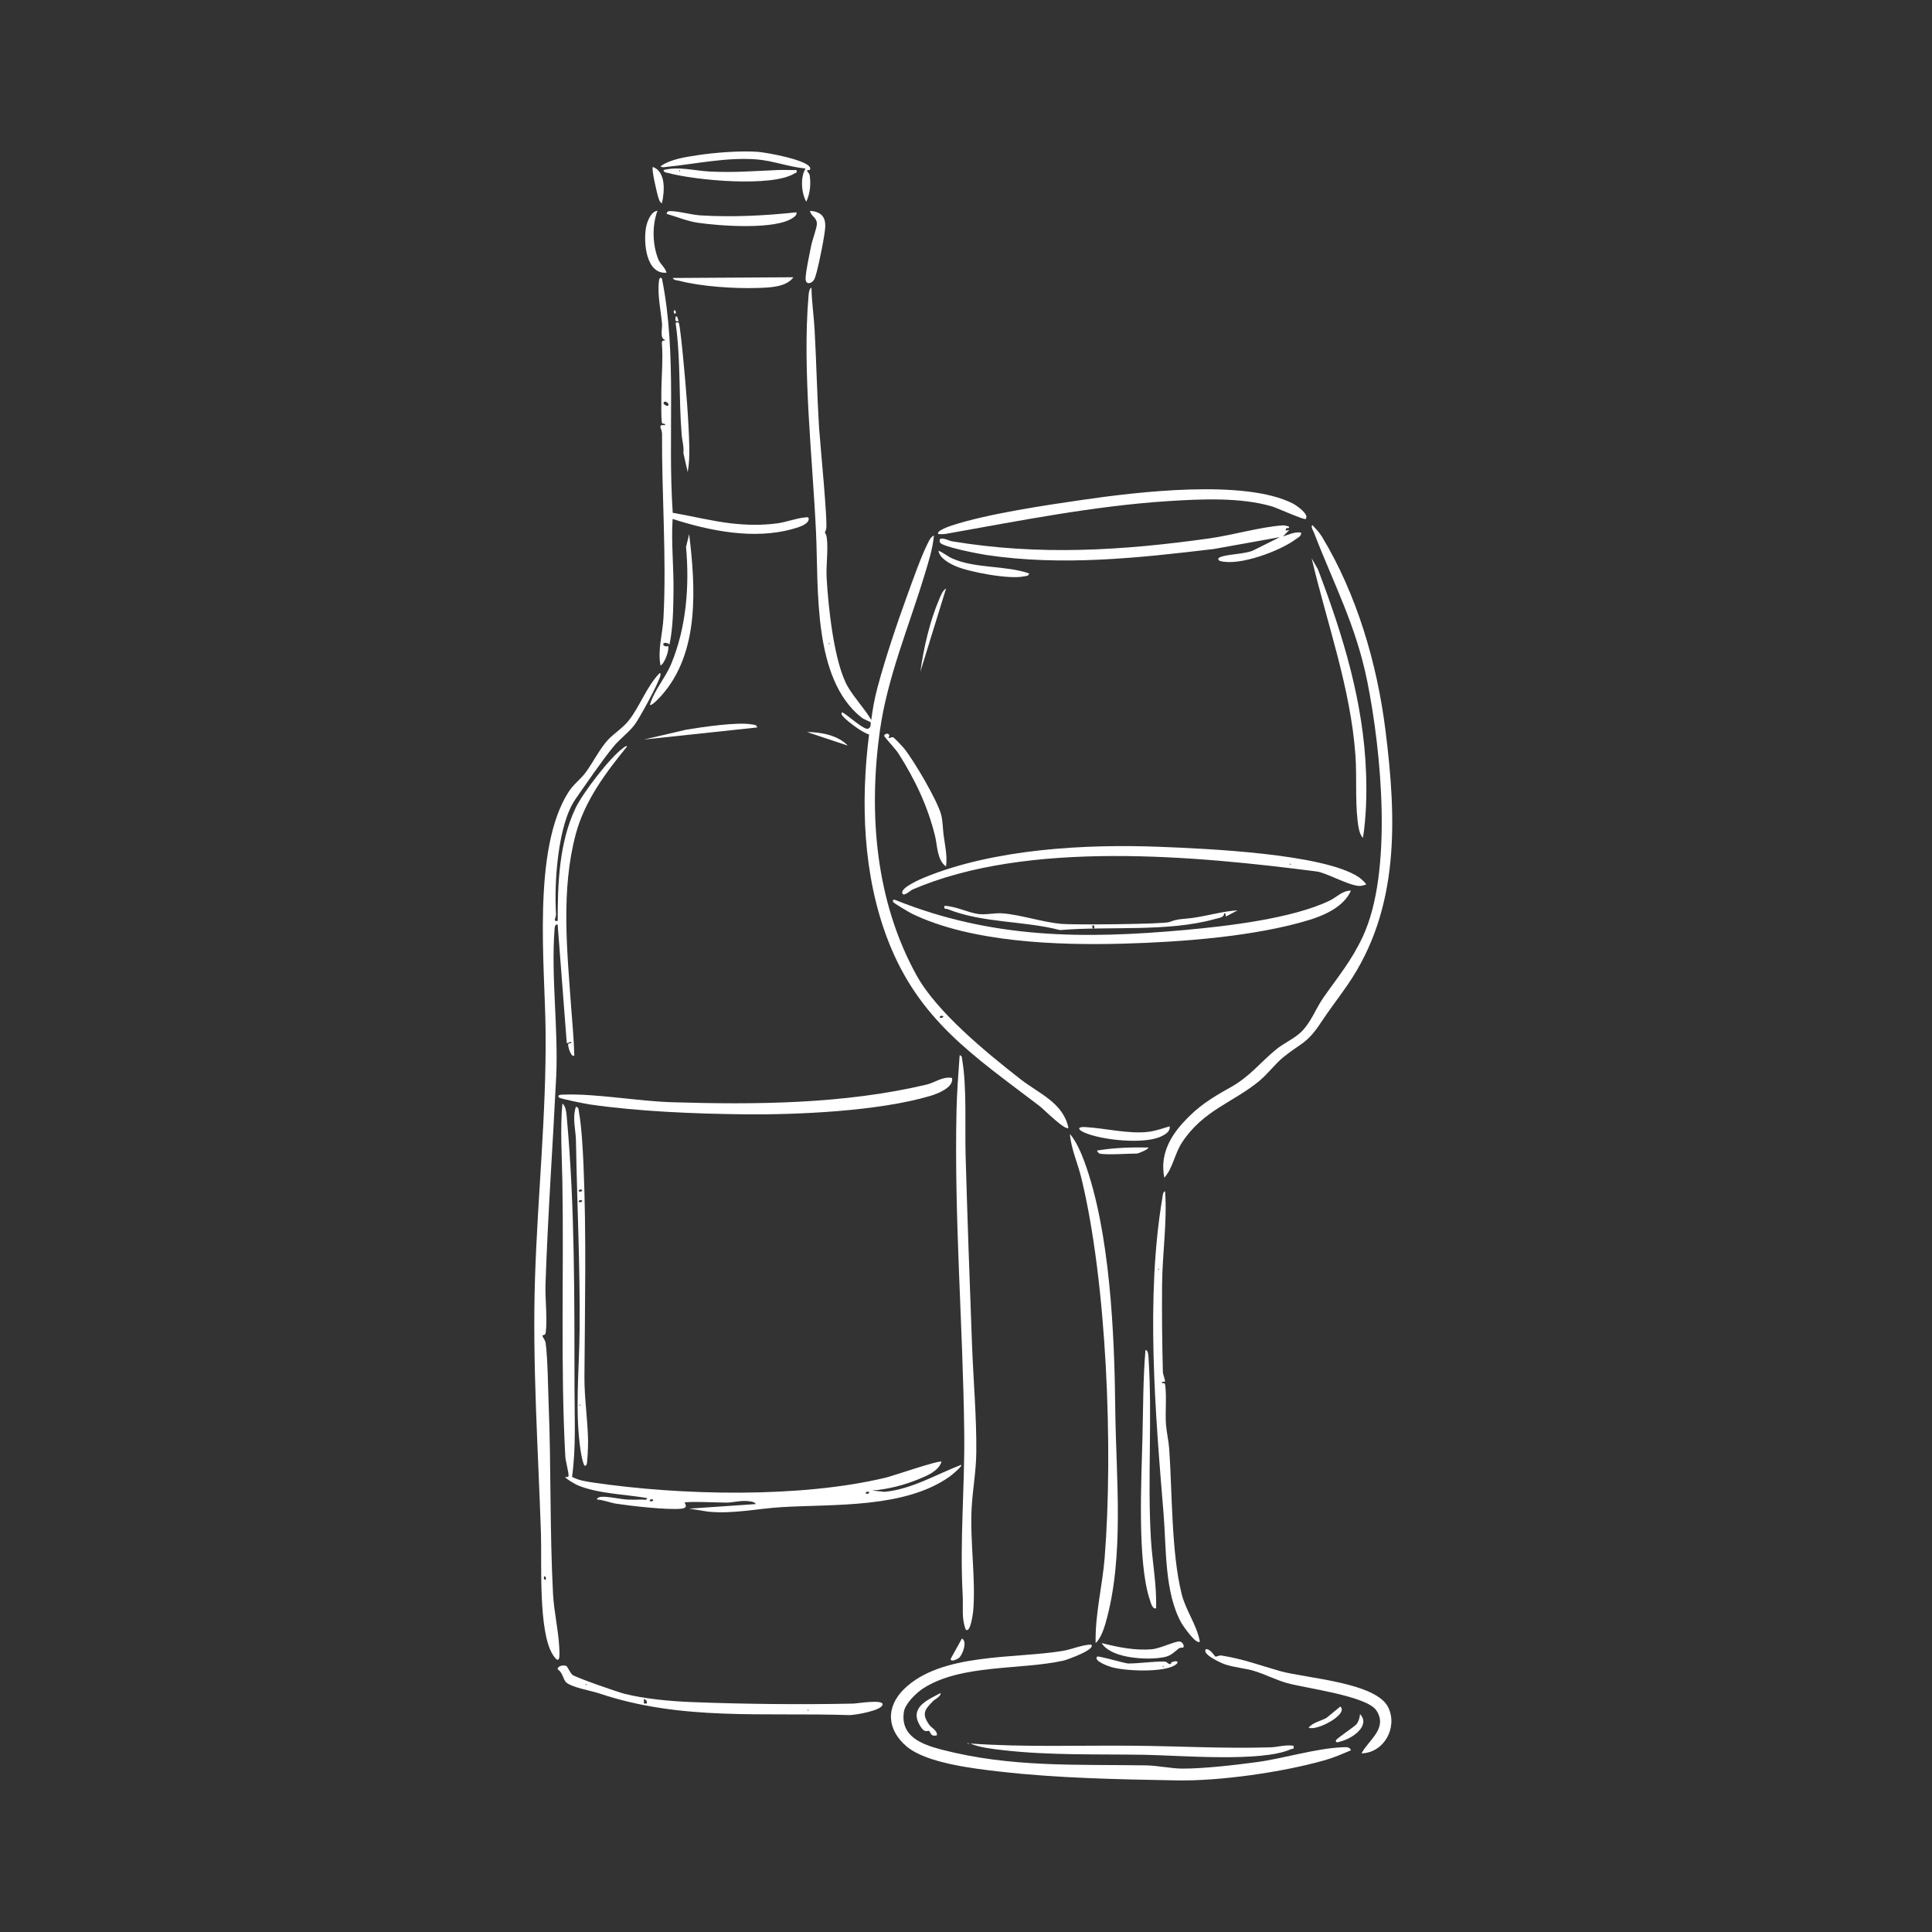 <svg xmlns="http://www.w3.org/2000/svg" xmlns:xlink="http://www.w3.org/1999/xlink" width="500" zoomAndPan="magnify" viewBox="0 0 375 375" height="500" preserveAspectRatio="xMidYMid meet" version="1.2"><rect x="0" y="0" width="375" height="375" fill="#333333" stroke="none"/><defs><clipPath id="cd4a1104fa"><path d="M 172 319 L 263 319 L 263 345.691 L 172 345.691 Z M 172 319"></path></clipPath><clipPath id="649ce1229b"><path d="M 103.199 130 L 129 130 L 129 323 L 103.199 323 Z M 103.199 130"></path></clipPath><clipPath id="3d28f637d9"><path d="M 128 29.191 L 158 29.191 L 158 40 L 128 40 Z M 128 29.191"></path></clipPath></defs><g id="c82f81f546"><path style="stroke:none;fill-rule:nonzero;fill:#ffffff;fill-opacity:1;" d="M 160.363 102.738 C 159.848 103.902 160.285 103.008 160.477 104.387 C 160.785 106.602 160.324 109.672 160.445 112.043 C 160.742 117.633 161.887 128.785 164.617 133.383 C 165.938 135.605 167.793 137.512 169.113 139.738 C 169.371 137.684 169.75 135.586 170.285 133.582 C 171.797 127.871 174.117 120.984 176.152 115.402 C 177.207 112.504 178.957 107.508 180.344 104.934 C 180.551 104.551 180.84 104.094 181.277 103.965 C 181.031 106.574 180.195 109.152 179.434 111.656 C 176.41 121.648 172.203 131.539 170.762 141.984 C 168.547 158.059 169.969 174.961 177.902 189.309 C 181.855 196.469 191.496 204.34 198.148 209.527 C 201.613 212.234 206.391 214.055 207.375 218.918 C 206.758 219.512 202.539 215.262 201.785 214.688 C 189.051 204.977 178.289 198.035 172.281 182.316 C 167.496 169.805 167.031 155.664 168.688 142.547 C 167.547 142.359 163.762 139.543 163.387 138.707 C 163.328 138.578 163.312 138.227 163.531 138.277 C 164.555 138.836 167.336 141.375 168.277 141.457 C 168.938 141.516 169.094 140.641 168.973 140.188 C 168.945 140.094 167.676 139.637 167.219 139.273 C 157.762 131.777 158.898 114.449 158.398 103.504 C 157.727 88.926 155.711 71.906 156.93 57.488 C 156.961 57.133 157.039 55.922 157.508 55.871 C 157.547 58.555 157.961 61.246 158.109 63.918 C 158.461 70.281 158.59 76.613 158.977 82.988 C 159.133 85.5 160.742 101.824 160.344 102.73 Z M 160.895 124.785 L 160.895 125.082 C 161.09 124.984 161.09 124.887 160.895 124.785 Z M 183.035 197.223 C 182.621 197.012 182.25 197.41 182.449 197.512 C 182.859 197.727 183.234 197.328 183.035 197.223 Z M 183.035 197.223"></path><g clip-rule="nonzero" clip-path="url(#cd4a1104fa)"><path style="stroke:none;fill-rule:nonzero;fill:#ffffff;fill-opacity:1;" d="M 211.773 319.211 C 212.875 320.141 206.926 322.215 206.512 322.305 C 198.129 324.191 186.484 322.953 179.125 327.758 C 177.793 328.629 175.676 330.707 175.441 332.285 C 174.746 337.043 178.914 338.594 182.746 339.594 C 196.195 343.09 208.715 342.441 222.496 342.66 C 224.641 342.691 227.391 343.285 229.52 343.285 C 233.719 343.289 239.617 342.605 243.848 342.039 C 249.031 341.352 255.613 339.309 260.617 339.145 C 261.184 339.125 262 339.016 262.215 339.73 C 260.449 340.477 258.867 341.176 257 341.699 C 248.82 343.996 236.812 345.73 228.355 345.574 C 216.934 345.363 205.297 345.156 193.988 343.855 C 189.051 343.289 179.836 342.234 175.996 339 C 172.16 335.77 171.848 331.363 175.512 327.809 C 182.699 320.824 196.801 321.977 206.152 320.461 C 208.129 320.141 209.828 319.289 211.773 319.207 Z M 211.773 319.211"></path></g><path style="stroke:none;fill-rule:nonzero;fill:#ffffff;fill-opacity:1;" d="M 244.531 209.73 C 239.395 214.012 233.578 215.426 229.426 221.758 C 227.98 223.961 227.691 226.652 226 228.598 C 225.141 224.379 226.914 220.895 229.656 217.887 C 232.535 214.727 235.137 213.117 238.723 211.121 C 242.695 208.906 244.488 206.32 247.707 203.684 C 249.141 202.504 251.215 201.602 252.547 200.312 C 254.43 198.504 255.383 195.793 256.812 193.727 C 259.691 189.586 262.273 186.598 264.52 181.789 C 270.387 169.242 268.105 145.773 265.395 132.301 C 263.207 121.387 258.93 113.484 255.035 103.367 C 254.887 102.988 254.371 102.242 254.727 101.918 C 255.352 102.574 256.121 103.398 256.586 104.168 C 263.348 115.332 267.289 128.789 268.91 141.695 C 271.062 158.812 271.777 176.332 261.562 191.164 C 259.82 193.699 258.117 195.863 256.34 198.551 C 253.648 202.621 252.523 202.426 249.156 205.148 C 247.492 206.496 246.156 208.363 244.512 209.734 Z M 244.531 209.73"></path><path style="stroke:none;fill-rule:nonzero;fill:#ffffff;fill-opacity:1;" d="M 187.438 316.277 C 186.59 314.043 186.988 311.949 186.859 309.668 C 186.266 298.84 187.285 288.715 187.156 277.992 C 186.906 257.137 185.191 236.602 185.66 215.531 C 185.738 211.996 186.016 208.375 186.266 204.84 C 186.77 204.91 186.68 205.234 186.738 205.562 C 187.691 210.906 187.266 218.723 187.426 224.352 C 187.773 236.574 188.211 248.848 188.668 261 C 188.926 267.805 189.562 275.031 189.5 281.801 C 189.469 285.625 188.797 289.004 188.598 292.656 C 188.246 299.121 189.418 306.438 188.906 312.598 C 188.883 312.922 188.371 317.195 187.438 316.277 Z M 187.438 316.277"></path><path style="stroke:none;fill-rule:nonzero;fill:#ffffff;fill-opacity:1;" d="M 212.664 318.918 C 212.527 313.348 213.977 307.879 214.414 302.348 C 216.082 281.367 214.84 248.934 209.875 228.598 C 209.172 225.711 207.891 222.98 207.672 220.098 C 208.852 221.469 209.809 223.664 210.449 225.383 C 215.457 238.93 216.32 258.918 216.469 273.324 C 216.605 286.641 218.309 302.172 214.57 315.117 C 214.227 316.301 213.582 318.125 212.656 318.922 Z M 212.664 318.918"></path><path style="stroke:none;fill-rule:nonzero;fill:#ffffff;fill-opacity:1;" d="M 265.152 171.703 C 264.598 171.824 264.23 172.02 263.617 171.949 C 261.441 171.703 257.348 169.379 255.574 169.152 C 232.051 166.125 199.477 163.012 177.105 172.664 C 176.711 172.832 175.289 174.207 175.121 173.312 C 174.922 172.25 178.617 170.652 179.449 170.312 C 192.965 164.77 210.641 163.797 225.137 164.367 C 234.043 164.723 256.914 165.668 263.785 170.285 C 264.062 170.473 265.281 171.535 265.152 171.703 Z M 250.34 167.602 L 250.34 167.898 C 250.535 167.801 250.535 167.703 250.34 167.602 Z M 250.34 167.602"></path><path style="stroke:none;fill-rule:nonzero;fill:#ffffff;fill-opacity:1;" d="M 262.215 172.883 C 260.863 175.922 257.27 177.59 254.23 178.531 C 243.645 181.789 229.219 182.852 218.098 183.16 C 205.387 183.512 188.535 182.945 176.977 177.332 C 176.492 177.094 173.426 175.277 173.363 175.078 C 173.168 174.473 173.613 174.621 173.973 174.762 C 192.578 182.188 210.273 182.305 230.105 180.5 C 238.258 179.758 250.867 178.297 258.125 174.793 C 259.387 174.184 260.609 172.812 262.223 172.883 Z M 262.215 172.883"></path><path style="stroke:none;fill-rule:nonzero;fill:#ffffff;fill-opacity:1;" d="M 226.109 268.152 C 225.984 268.297 225.434 267.988 225.562 268.477 C 226.012 268.43 226.113 268.465 226.172 268.902 C 226.461 271.156 226.152 274.109 226.312 276.449 C 226.418 277.934 226.836 279.68 226.945 281.25 C 227.543 289.789 227.344 301.266 229.355 309.387 C 230.152 312.598 232.297 315.367 232.891 318.633 C 232.207 319.336 229.617 315.566 229.316 315.027 C 226.004 309.117 226.398 300.5 225.852 293.859 C 224.246 274.406 222.359 251.887 225.598 232.609 C 225.656 232.262 225.691 231.242 226.148 231.25 C 226.566 237.211 225.613 243.285 225.562 249.262 C 225.508 254.816 225.566 260.723 225.715 266.301 C 225.727 266.809 226.25 268 226.109 268.168 Z M 224.828 246.188 L 224.828 246.484 C 225.02 246.387 225.02 246.293 224.828 246.188 Z M 224.828 246.188"></path><path style="stroke:none;fill-rule:nonzero;fill:#ffffff;fill-opacity:1;" d="M 250.191 102.207 C 250.297 102.75 249.727 102.305 249.605 102.648 C 249.344 103.379 250.133 102.672 250.184 102.938 L 249.027 104.113 C 250.191 103.781 251.262 103.168 252.535 103.379 C 252.633 104.059 252.008 104.297 251.578 104.617 C 248.52 106.922 240.629 109.891 236.887 108.906 C 236.535 108.816 236.25 108.461 236.695 108.211 C 237.887 107.539 241.879 107.598 243.438 106.742 L 248.426 104.258 L 235.633 106.555 C 220.891 108.312 206.184 109.922 191.438 107.723 C 190.215 107.539 182.73 106.129 182.441 105.273 C 181.941 103.793 184.238 104.973 184.723 105.055 C 201.637 107.875 217.832 106.879 234.758 104.5 C 239.191 103.875 244.719 102.266 248.957 101.977 C 249.438 101.945 249.754 102.098 250.191 102.203 Z M 250.191 102.207"></path><path style="stroke:none;fill-rule:nonzero;fill:#ffffff;fill-opacity:1;" d="M 253.418 100.734 C 253.18 100.984 247.797 98.559 246.914 98.301 C 240.766 96.496 233.09 96.859 226.676 97.27 C 212.34 98.195 197.852 101.09 183.703 103.602 C 183.188 103.691 182.68 103.695 182.164 103.672 C 181.477 103.09 184.484 102.078 184.742 101.996 C 191.645 99.734 202.863 98.074 210.246 97.004 C 220.727 95.484 241.652 92.957 250.984 97.754 C 251.641 98.094 254.23 99.879 253.426 100.734 Z M 253.418 100.734"></path><path style="stroke:none;fill-rule:nonzero;fill:#ffffff;fill-opacity:1;" d="M 251.074 338.859 C 251.215 339.672 250.914 339.355 250.516 339.535 C 244.887 342.086 228.953 340.719 222.199 340.605 C 213.031 340.449 203.797 340.754 194.656 339.703 C 192.641 339.473 190.156 339.195 188.32 338.414 C 198.984 339.18 209.727 338.73 220.441 338.848 C 229.27 338.938 237.629 339.418 246.539 339.16 C 247.965 339.125 249.547 338.59 251.074 338.859 Z M 251.074 338.859"></path><path style="stroke:none;fill-rule:nonzero;fill:#ffffff;fill-opacity:1;" d="M 235.879 321.523 C 236.078 321.641 236.629 321.262 237.074 321.332 C 241.352 322.012 244.469 323.23 248.434 324.352 C 253.426 325.762 267.18 326.535 269.484 331.453 C 271.328 335.383 268.602 340.219 264.273 340.328 C 265.68 337.66 269.414 335.504 267.168 332.016 C 265.352 329.188 253.484 327.699 249.895 326.703 C 247.68 326.09 245.586 324.996 243.461 324.34 C 241.699 323.797 239.543 323.664 237.727 323.039 C 237.125 322.832 233.16 321.086 234.074 320.094 C 234.93 320.035 235.773 321.465 235.883 321.523 Z M 235.879 321.523"></path><path style="stroke:none;fill-rule:nonzero;fill:#ffffff;fill-opacity:1;" d="M 264.559 162.609 C 263.816 162.02 263.605 160.133 263.496 159.191 C 263.039 155.098 263.379 150.762 263.09 146.633 C 262.168 133.562 257.578 121.039 254.59 108.363 L 255.812 110.508 C 260.676 123.293 264.688 136.355 265.156 150.137 C 265.301 154.234 265.176 158.586 264.559 162.609 Z M 264.559 162.609"></path><path style="stroke:none;fill-rule:nonzero;fill:#ffffff;fill-opacity:1;" d="M 224.383 312.176 C 223.668 312.387 223.363 311.059 223.199 310.57 C 220.688 303.199 221.562 287.047 221.754 278.902 C 221.891 273.254 221.863 267.656 222.336 262.031 C 222.902 262.09 222.902 263.207 222.934 263.629 C 223.676 275.09 222.707 287.133 223.391 298.723 C 223.656 303.203 224.555 307.672 224.391 312.176 Z M 224.383 312.176"></path><path style="stroke:none;fill-rule:nonzero;fill:#ffffff;fill-opacity:1;" d="M 226.977 178.969 C 228.75 178.258 229.793 178.434 231.828 178.117 C 234.633 177.688 237.383 176.879 240.223 176.695 L 238.016 177.859 C 237.75 177.91 238.078 177.113 237.59 177.281 C 237.641 178.09 236.555 178.176 235.883 178.363 C 226.715 180.957 215.246 179.727 205.746 180.527 C 198.598 178.684 190.852 179.199 183.977 176.477 C 183.523 176.293 183.184 176.645 183.332 175.812 C 185.488 175.914 187.75 177.062 189.75 177.391 C 191.23 177.633 193.094 177.156 194.613 177.281 C 198.211 177.57 202.332 179 206.062 179.328 C 208.453 179.539 225.941 179.387 226.977 178.969 Z M 212.359 180.211 C 212.574 179.797 212.172 179.426 212.07 179.625 C 211.859 180.035 212.258 180.41 212.359 180.211 Z M 212.359 180.211"></path><path style="stroke:none;fill-rule:nonzero;fill:#ffffff;fill-opacity:1;" d="M 172.48 143.254 C 172.637 143.336 173.039 142.996 173.375 143.117 C 173.562 143.191 175.141 144.844 175.402 145.168 C 177.309 147.477 181.953 155.367 182.676 158.129 C 183.004 159.398 182.996 160.871 183.156 162.109 C 183.422 164.129 183.91 166.141 183.621 168.176 C 181.863 166.957 181.953 164.113 181.488 162.242 C 180.047 156.422 177.633 151.348 174.359 146.203 C 173.879 145.441 171.617 143.023 171.605 142.805 C 171.605 142.656 172.051 142.211 172.48 142.508 C 172.797 142.727 172.418 143.207 172.48 143.242 Z M 172.48 143.254"></path><path style="stroke:none;fill-rule:nonzero;fill:#ffffff;fill-opacity:1;" d="M 227.023 218.629 C 227.203 219.641 226.129 220.227 225.336 220.598 C 222.031 222.156 213.77 221.301 210.441 219.812 C 209.23 219.273 209.012 218.688 210.609 218.762 C 214.441 218.957 219.129 220.18 223.016 219.672 C 224.316 219.504 225.762 219 227.027 218.621 Z M 227.023 218.629"></path><path style="stroke:none;fill-rule:nonzero;fill:#ffffff;fill-opacity:1;" d="M 229.664 319.793 C 229.625 319.832 229.07 319.746 228.812 319.961 C 227.152 321.305 226.984 321.621 224.523 321.848 C 221.496 322.125 215.535 321.699 213.828 318.922 C 217.027 319.723 220.324 320.418 223.668 320.109 C 225.137 319.973 228.078 318.551 228.93 318.613 C 229.566 318.66 229.941 319.496 229.664 319.797 Z M 229.664 319.793"></path><path style="stroke:none;fill-rule:nonzero;fill:#ffffff;fill-opacity:1;" d="M 199.75 111.293 C 199.629 111.895 199.141 111.777 198.723 111.875 C 195.992 112.5 188.102 111.043 185.469 109.883 C 184.25 109.352 182.383 108.34 182.152 106.898 C 183.145 107.277 183.859 107.965 184.883 108.418 C 189.434 110.398 195.059 109.699 199.746 111.301 Z M 199.75 111.293"></path><path style="stroke:none;fill-rule:nonzero;fill:#ffffff;fill-opacity:1;" d="M 227.273 322.965 C 227.332 322.949 227.285 322.695 227.34 322.672 C 228.535 322.148 229.043 322.613 227.988 323.25 C 225.637 324.66 218.406 324.359 215.754 323.59 C 215.297 323.461 212.172 322.406 212.953 321.555 C 213.16 321.332 218.16 322.812 218.949 322.883 C 221.176 322.883 223.906 322.457 226.062 322.508 C 226.539 322.523 226.797 323.148 227.266 322.965 Z M 225.711 323.32 L 225.711 323.617 C 225.902 323.52 225.902 323.426 225.711 323.32 Z M 225.711 323.32"></path><path style="stroke:none;fill-rule:nonzero;fill:#ffffff;fill-opacity:1;" d="M 181.109 330.184 C 179.453 331.848 178.844 332.641 180.395 334.82 C 180.77 335.352 181.934 335.852 181.863 336.805 C 180.613 337.199 180.625 336.168 180.336 335.973 C 180.047 335.781 179.562 336.605 178.578 334.965 C 176.453 331.41 179.949 329.992 182.602 328.602 C 182.551 329.359 181.559 329.734 181.109 330.184 Z M 181.109 330.184"></path><path style="stroke:none;fill-rule:nonzero;fill:#ffffff;fill-opacity:1;" d="M 178.645 130.355 C 179.293 125.738 180.465 120.574 182.312 116.285 C 182.602 115.609 182.957 114.605 183.629 114.227 L 178.648 130.355 Z M 178.645 130.355"></path><path style="stroke:none;fill-rule:nonzero;fill:#ffffff;fill-opacity:1;" d="M 213.391 223.902 C 213.289 223.875 212.875 223.418 212.953 223.316 C 216.223 222.77 219.59 222.664 222.922 222.73 C 222.852 223.168 220.848 223.902 220.719 223.902 C 219.039 223.902 214.664 224.223 213.383 223.902 Z M 213.391 223.902"></path><path style="stroke:none;fill-rule:nonzero;fill:#ffffff;fill-opacity:1;" d="M 263.297 334.66 C 263.703 334.172 263.941 333.34 263.98 332.703 C 266.129 334.977 262.363 337.492 260.297 337.977 C 260.078 338.027 259.238 338.48 259.285 337.836 C 259.309 337.488 262.828 335.227 263.289 334.668 Z M 263.297 334.66"></path><path style="stroke:none;fill-rule:nonzero;fill:#ffffff;fill-opacity:1;" d="M 260.16 331.234 C 261.828 332.73 255.516 336.066 254.004 335.336 C 254.84 334.289 256.414 334.062 257.5 333.418 L 260.152 331.242 Z M 260.16 331.234"></path><path style="stroke:none;fill-rule:nonzero;fill:#ffffff;fill-opacity:1;" d="M 186.176 321.762 C 185.945 321.98 184.555 322.715 184.516 322 L 186.707 318.039 C 187.805 318.574 186.867 321.113 186.184 321.762 Z M 186.176 321.762"></path><path style="stroke:none;fill-rule:nonzero;fill:#ffffff;fill-opacity:1;" d="M 187.879 338.273 C 188.07 338.371 188.07 338.465 187.879 338.57 Z M 187.879 338.273"></path><g clip-rule="nonzero" clip-path="url(#649ce1229b)"><path style="stroke:none;fill-rule:nonzero;fill:#ffffff;fill-opacity:1;" d="M 111.668 155.172 C 108.277 160.008 107.527 171.441 107.926 177.441 C 107.969 178.109 107.203 178.934 108.254 178.742 C 108.227 171.492 108.543 163.492 111.719 156.84 C 113.109 153.93 118.336 147.098 120.883 145.238 C 121.066 145.102 121.52 144.676 121.73 144.871 C 117.578 149.965 113.496 155.418 111.762 161.875 C 108.852 172.734 110.074 184.5 110.848 195.328 C 111.074 198.5 111.395 201.668 111.473 204.84 C 110.969 205.465 110.18 203.188 110.281 202.676 C 110.348 202.344 111.016 202.695 110.887 202.207 L 110.012 202.496 L 108.242 179.477 C 107.727 179.258 107.668 180.031 107.641 180.344 C 106.945 189.535 108.375 199.543 107.965 208.812 C 107.305 222.297 106.336 235.789 105.883 249.262 C 105.785 252.125 106.281 256.016 105.922 258.68 C 105.844 259.262 105.289 259.055 105.297 259.25 C 105.316 259.641 105.812 259.996 105.91 260.695 C 106.32 263.652 106.359 269.184 106.488 272.43 C 106.984 284.723 106.695 297.062 107.344 309.406 C 107.52 312.754 108.367 316.297 108.543 319.645 C 108.621 321.086 108.812 323.547 107.301 321.176 C 104.453 316.719 105.18 303.27 105 297.672 C 104.453 281.09 103.312 264.617 103.844 248.102 C 104.352 232.172 106.051 216.297 105.902 200.281 C 105.781 187.301 103.242 164.863 110.352 153.723 C 111.316 152.211 112.676 151.277 113.645 149.977 C 115.047 148.082 116.387 145.391 117.918 143.699 C 119.07 142.422 120.848 141.348 122.016 139.879 C 124.211 137.117 125.504 133.242 128.035 130.652 C 128.262 130.605 128.211 130.922 128.184 131.09 C 127.973 132.371 124.102 139.473 123.148 140.715 C 121.98 142.23 120.297 143.43 119.105 144.883 C 116.785 147.703 113.816 152.082 111.652 155.172 Z M 105.91 306.598 C 106.121 306.184 105.723 305.812 105.621 306.012 C 105.406 306.422 105.805 306.797 105.91 306.598 Z M 105.91 306.598"></path></g><path style="stroke:none;fill-rule:nonzero;fill:#ffffff;fill-opacity:1;" d="M 182.746 283.73 C 182.133 285.566 179.957 286.418 178.34 287.094 C 175.559 288.25 172.273 289.09 169.262 289.309 L 171.715 289.566 C 177.098 289.012 181.625 286.215 186.559 284.324 C 186.879 284.594 184.594 286.41 184.309 286.617 C 175.598 292.773 162.062 291.93 151.797 292.527 C 147.051 292.805 142.316 293.898 137.441 293.41 L 133.777 292.828 L 146.676 291.941 C 146.535 291.418 145.211 291.363 144.785 291.344 C 143.469 291.277 142.262 291.645 140.98 291.656 C 139.969 291.664 133.18 291.363 132.898 291.656 C 132.832 291.723 133.793 292.707 132.164 292.848 C 129.426 293.094 122.531 292.316 119.633 291.871 C 118.434 291.691 117.145 291.129 115.891 291.059 C 115.801 290.691 116.488 290.543 116.703 290.531 C 118.176 290.434 120.359 291 121.891 291.07 C 122.734 291.109 123.695 291.098 124.547 291.059 C 124.898 291.047 125.633 291.277 125.57 290.77 C 121.301 290.023 116.082 289.953 112.086 288.27 C 111.621 288.078 109.488 286.816 109.742 286.668 C 109.926 286.68 110.309 286.738 110.352 286.488 C 110.438 285.977 109.777 283.602 109.727 282.715 C 108.773 265.25 109.465 246.734 109.156 229.324 C 109.066 224.262 108.715 219.273 109.156 214.223 C 109.852 214.598 109.961 216.258 110.023 217.012 C 111.602 234.301 111.484 252.34 111.512 269.488 C 111.52 275.207 111.82 281.008 111.035 286.66 C 112.316 287.352 113.793 287.562 115.215 287.773 C 132.129 290.266 155.281 290.809 171.926 286.809 C 173.375 286.461 182.332 283.352 182.758 283.719 Z M 168.668 289.598 C 168.258 289.387 167.883 289.785 168.082 289.887 C 168.496 290.102 168.867 289.699 168.668 289.598 Z M 126.734 291.066 C 126.324 290.852 125.949 291.254 126.148 291.355 C 126.562 291.566 126.934 291.168 126.734 291.066 Z M 126.734 291.066"></path><path style="stroke:none;fill-rule:nonzero;fill:#ffffff;fill-opacity:1;" d="M 128.492 54.105 C 131.473 69.031 129.543 84.398 130.578 99.531 C 134.242 100.168 138.195 101.145 141.875 101.578 C 144.863 101.926 147.906 101.984 150.895 101.578 C 152.613 101.348 154.566 100.586 156.215 100.438 C 156.66 100.398 157.059 100.258 156.949 100.875 C 156.77 101.898 154.625 102.461 153.781 102.691 C 146.324 104.773 137.746 103.047 130.555 100.727 C 130.262 105.344 130.785 110.07 130.727 114.688 C 130.684 118.141 130.648 121.629 129.961 125.07 C 128.703 124.246 128.246 125.402 129.383 125.473 C 129.473 125.473 129.656 125.34 129.664 125.359 C 129.988 125.984 129.051 128.789 128.203 129.172 C 127.625 126.098 128.621 123.016 128.781 119.93 C 129.395 108.363 128.43 95.797 128.5 84.152 C 128.5 83.227 127.5 82.316 129.078 82.535 C 129.207 82.055 128.57 82.402 128.484 82.059 C 128.305 81.301 128.375 78.203 128.363 77.113 C 128.332 73.598 128.742 70.055 128.465 66.535 C 128.559 65.844 129.07 66.262 129.086 65.969 C 128.004 65.66 128.594 63.863 128.492 62.746 C 128.246 60.109 127.57 57.184 127.906 54.531 C 127.957 54.125 128.113 53.621 128.492 54.094 Z M 129.664 78.742 C 130.109 78.301 128.797 77.492 128.797 78.305 C 128.797 78.5 129.496 78.91 129.664 78.742 Z M 129.664 78.742"></path><path style="stroke:none;fill-rule:nonzero;fill:#ffffff;fill-opacity:1;" d="M 184.801 209.246 C 185.102 211.105 182.004 212.293 180.516 212.73 C 170.586 215.672 154.883 216.398 144.461 216.289 C 134.938 216.188 123.824 215.738 114.422 214.363 C 113.668 214.254 108.793 213.277 108.555 213.051 C 107.859 212.406 109.395 212.465 109.598 212.457 C 115.84 212.266 123.855 213.742 130.391 213.941 C 146.734 214.441 163.871 214.301 179.848 210.52 C 181.484 210.133 182.977 208.871 184.805 209.238 Z M 184.801 209.246"></path><path style="stroke:none;fill-rule:nonzero;fill:#ffffff;fill-opacity:1;" d="M 109.961 323.387 C 110.094 323.461 110.719 324.738 111.074 325.055 C 111.66 325.586 119.812 328.395 121.164 328.75 C 124.965 329.742 130.258 330.219 134.203 330.371 C 144.242 330.766 155.559 330.887 165.609 330.668 C 166.305 330.656 171.336 329.812 171.309 330.805 C 171.277 332.027 165.965 332.891 164.883 332.902 C 148.164 332.344 132.312 334.074 116.258 328.672 C 114.719 328.156 110.758 327.5 109.816 326.465 C 109.316 325.91 109.16 324.543 108.266 324.047 C 108.105 323.348 109.457 323.094 109.965 323.387 Z M 113.68 326.836 L 113.68 327.133 C 113.875 327.035 113.875 326.941 113.68 326.836 Z M 125.555 330.648 C 125.645 330.242 125.395 329.871 124.977 329.773 L 124.977 330.648 C 124.977 330.648 125.555 330.648 125.555 330.648 Z M 156.793 331.82 L 156.793 332.117 C 156.988 332.02 156.988 331.926 156.793 331.82 Z M 156.793 331.82"></path><path style="stroke:none;fill-rule:nonzero;fill:#ffffff;fill-opacity:1;" d="M 113.828 284.316 C 113.438 284.832 113.32 284.207 113.211 283.91 C 112.992 283.293 112.781 282.172 112.684 281.488 C 111.57 273.941 112.414 266.105 112.496 258.367 C 112.625 246.098 112.008 233.727 111.793 221.402 C 111.758 219.293 111.035 217.02 111.789 214.816 C 112.363 214.934 112.297 215.414 112.375 215.848 C 112.883 218.621 113.133 223.227 113.258 226.125 C 113.836 239.867 113.527 253.453 113.438 267.176 C 113.41 271.379 114.082 275.578 114.145 279.75 C 114.156 280.402 114.043 284.039 113.836 284.309 Z M 112.949 230.945 C 112.535 230.734 112.16 231.133 112.363 231.238 C 112.773 231.449 113.148 231.051 112.949 230.945 Z M 112.949 233 C 112.535 232.789 112.16 233.188 112.363 233.289 C 112.773 233.504 113.148 233.105 112.949 233 Z M 112.508 272.586 L 112.508 272.879 C 112.703 272.785 112.703 272.688 112.508 272.586 Z M 112.508 272.586"></path><path style="stroke:none;fill-rule:nonzero;fill:#ffffff;fill-opacity:1;" d="M 126.148 136.801 C 127.012 133.891 129.156 131.598 130.309 128.797 C 133.227 121.719 133.844 113.711 133.16 106.156 L 133.766 103.672 C 135.016 114.059 135.832 126.691 128.344 135.051 C 128.105 135.32 126.457 137.129 126.141 136.801 Z M 126.148 136.801"></path><g clip-rule="nonzero" clip-path="url(#3d28f637d9)"><path style="stroke:none;fill-rule:nonzero;fill:#ffffff;fill-opacity:1;" d="M 157.188 32.965 C 157.137 33.031 156.594 32.953 156.645 33.141 C 156.703 33.34 157.117 33.652 157.172 34.086 C 157.41 35.836 157.227 37.555 156.504 39.152 C 155.512 37.441 155.332 34.336 156.355 32.707 C 153.207 32.426 149.98 31.176 146.84 30.938 C 141.051 30.5 135.184 31.793 129.492 32.379 C 129.145 32.418 128.422 32.578 128.211 32.27 C 130.133 30.887 133.09 30.48 135.441 30.117 C 138.762 29.609 143.836 29.219 147.133 29.477 C 148.84 29.609 156.73 31.035 157.238 32.566 C 157.277 32.707 157.285 32.848 157.191 32.965 Z M 157.188 32.965"></path></g><path style="stroke:none;fill-rule:nonzero;fill:#ffffff;fill-opacity:1;" d="M 154.59 41.207 C 154.688 41.711 154.34 41.961 153.992 42.219 C 150.656 44.691 139.562 43.848 135.414 43.23 C 133.387 42.926 131.324 42.07 129.375 41.496 C 129.512 40.949 129.84 40.965 130.309 40.977 C 132.02 41.039 134.164 41.691 135.961 41.805 C 142.004 42.188 148.617 41.859 154.59 41.207 Z M 154.59 41.207"></path><path style="stroke:none;fill-rule:nonzero;fill:#ffffff;fill-opacity:1;" d="M 154.59 32.996 C 154.734 33.668 154.52 33.469 154.219 33.66 C 149.801 36.418 134.809 34.969 129.801 33.602 C 129.398 33.492 128.891 33.562 128.789 33.004 C 131.711 32.25 134.797 33.145 137.734 33.293 C 142.5 33.531 146.254 33.203 150.926 33.004 C 152.145 32.953 153.375 33.031 154.59 33.004 Z M 131.867 32.996 L 131.867 33.293 C 132.059 33.195 132.059 33.102 131.867 32.996 Z M 131.867 32.996"></path><path style="stroke:none;fill-rule:nonzero;fill:#ffffff;fill-opacity:1;" d="M 154.004 53.816 C 152.59 55.762 149.387 55.812 147.117 55.891 C 142.602 56.043 136.086 55.625 131.77 54.484 C 131.32 54.371 130.848 54.434 130.555 53.957 Z M 154.004 53.816"></path><path style="stroke:none;fill-rule:nonzero;fill:#ffffff;fill-opacity:1;" d="M 131.719 62.613 C 131.977 62.852 132.512 68.59 132.602 69.504 C 133.121 74.945 133.676 81.359 133.793 86.785 C 133.824 88.43 133.773 90.023 133.484 91.637 L 132.645 87.934 C 132.781 86.723 132.414 85.57 132.316 84.449 C 131.719 77.223 132.164 69.926 131.145 62.746 C 131.105 62.504 131.699 62.586 131.727 62.605 Z M 131.719 62.613"></path><path style="stroke:none;fill-rule:nonzero;fill:#ffffff;fill-opacity:1;" d="M 157.23 40.918 C 159.227 41.086 160.258 41.953 160.18 44.004 C 160.117 45.598 159.008 50.977 158.559 52.656 C 158.441 53.094 158.18 54.094 157.945 54.391 C 157.355 55.168 156.316 55.258 156.367 54.008 C 156.441 52.336 157.109 49.488 157.445 47.719 C 157.656 46.609 158.586 44.176 158.559 43.402 C 158.52 42.152 157.375 41.973 157.23 40.918 Z M 157.23 40.918"></path><path style="stroke:none;fill-rule:nonzero;fill:#ffffff;fill-opacity:1;" d="M 146.969 141.199 L 124.977 143.543 L 133.18 141.633 C 136.18 141.141 143.219 140.078 145.938 140.613 C 146.363 140.699 146.844 140.613 146.969 141.191 Z M 146.969 141.199"></path><path style="stroke:none;fill-rule:nonzero;fill:#ffffff;fill-opacity:1;" d="M 127.609 40.91 C 126.555 43.797 126.633 47.43 127.758 50.293 C 128.152 51.293 129.129 51.918 129.367 52.934 C 125.352 53.262 124.879 46.984 125.395 44.125 C 125.59 43.07 126.324 41.039 127.605 40.91 Z M 127.609 40.91"></path><path style="stroke:none;fill-rule:nonzero;fill:#ffffff;fill-opacity:1;" d="M 128.484 39.441 C 128.055 39.391 127.797 38.398 127.695 38.039 C 127.469 37.254 126.379 32.688 126.734 32.406 C 129.309 33.391 128.988 37.207 128.484 39.441 Z M 128.484 39.441"></path><path style="stroke:none;fill-rule:nonzero;fill:#ffffff;fill-opacity:1;" d="M 164.559 144.723 L 156.645 142.09 C 159.332 142.09 162.633 142.707 164.559 144.723 Z M 164.559 144.723"></path><path style="stroke:none;fill-rule:nonzero;fill:#ffffff;fill-opacity:1;" d="M 131.719 62.316 C 130.945 62.465 131.105 62.148 131.133 61.441 L 131.422 61.441 C 131.422 61.441 131.719 62.316 131.719 62.316 Z M 131.719 62.316"></path><path style="stroke:none;fill-rule:nonzero;fill:#ffffff;fill-opacity:1;" d="M 131.125 60.855 C 131.023 61.055 130.629 60.68 130.836 60.27 C 130.938 60.07 131.332 60.441 131.125 60.855 Z M 131.125 60.855"></path><path style="fill:none;stroke-width:1;stroke-linecap:butt;stroke-linejoin:miter;stroke:#ffffff;stroke-opacity:1;stroke-miterlimit:4;" d="M -0.002 0.501 L 10.01 0.5" transform="matrix(0.05,0.748,-0.748,0.05,106.824,187.504)"></path></g></svg>